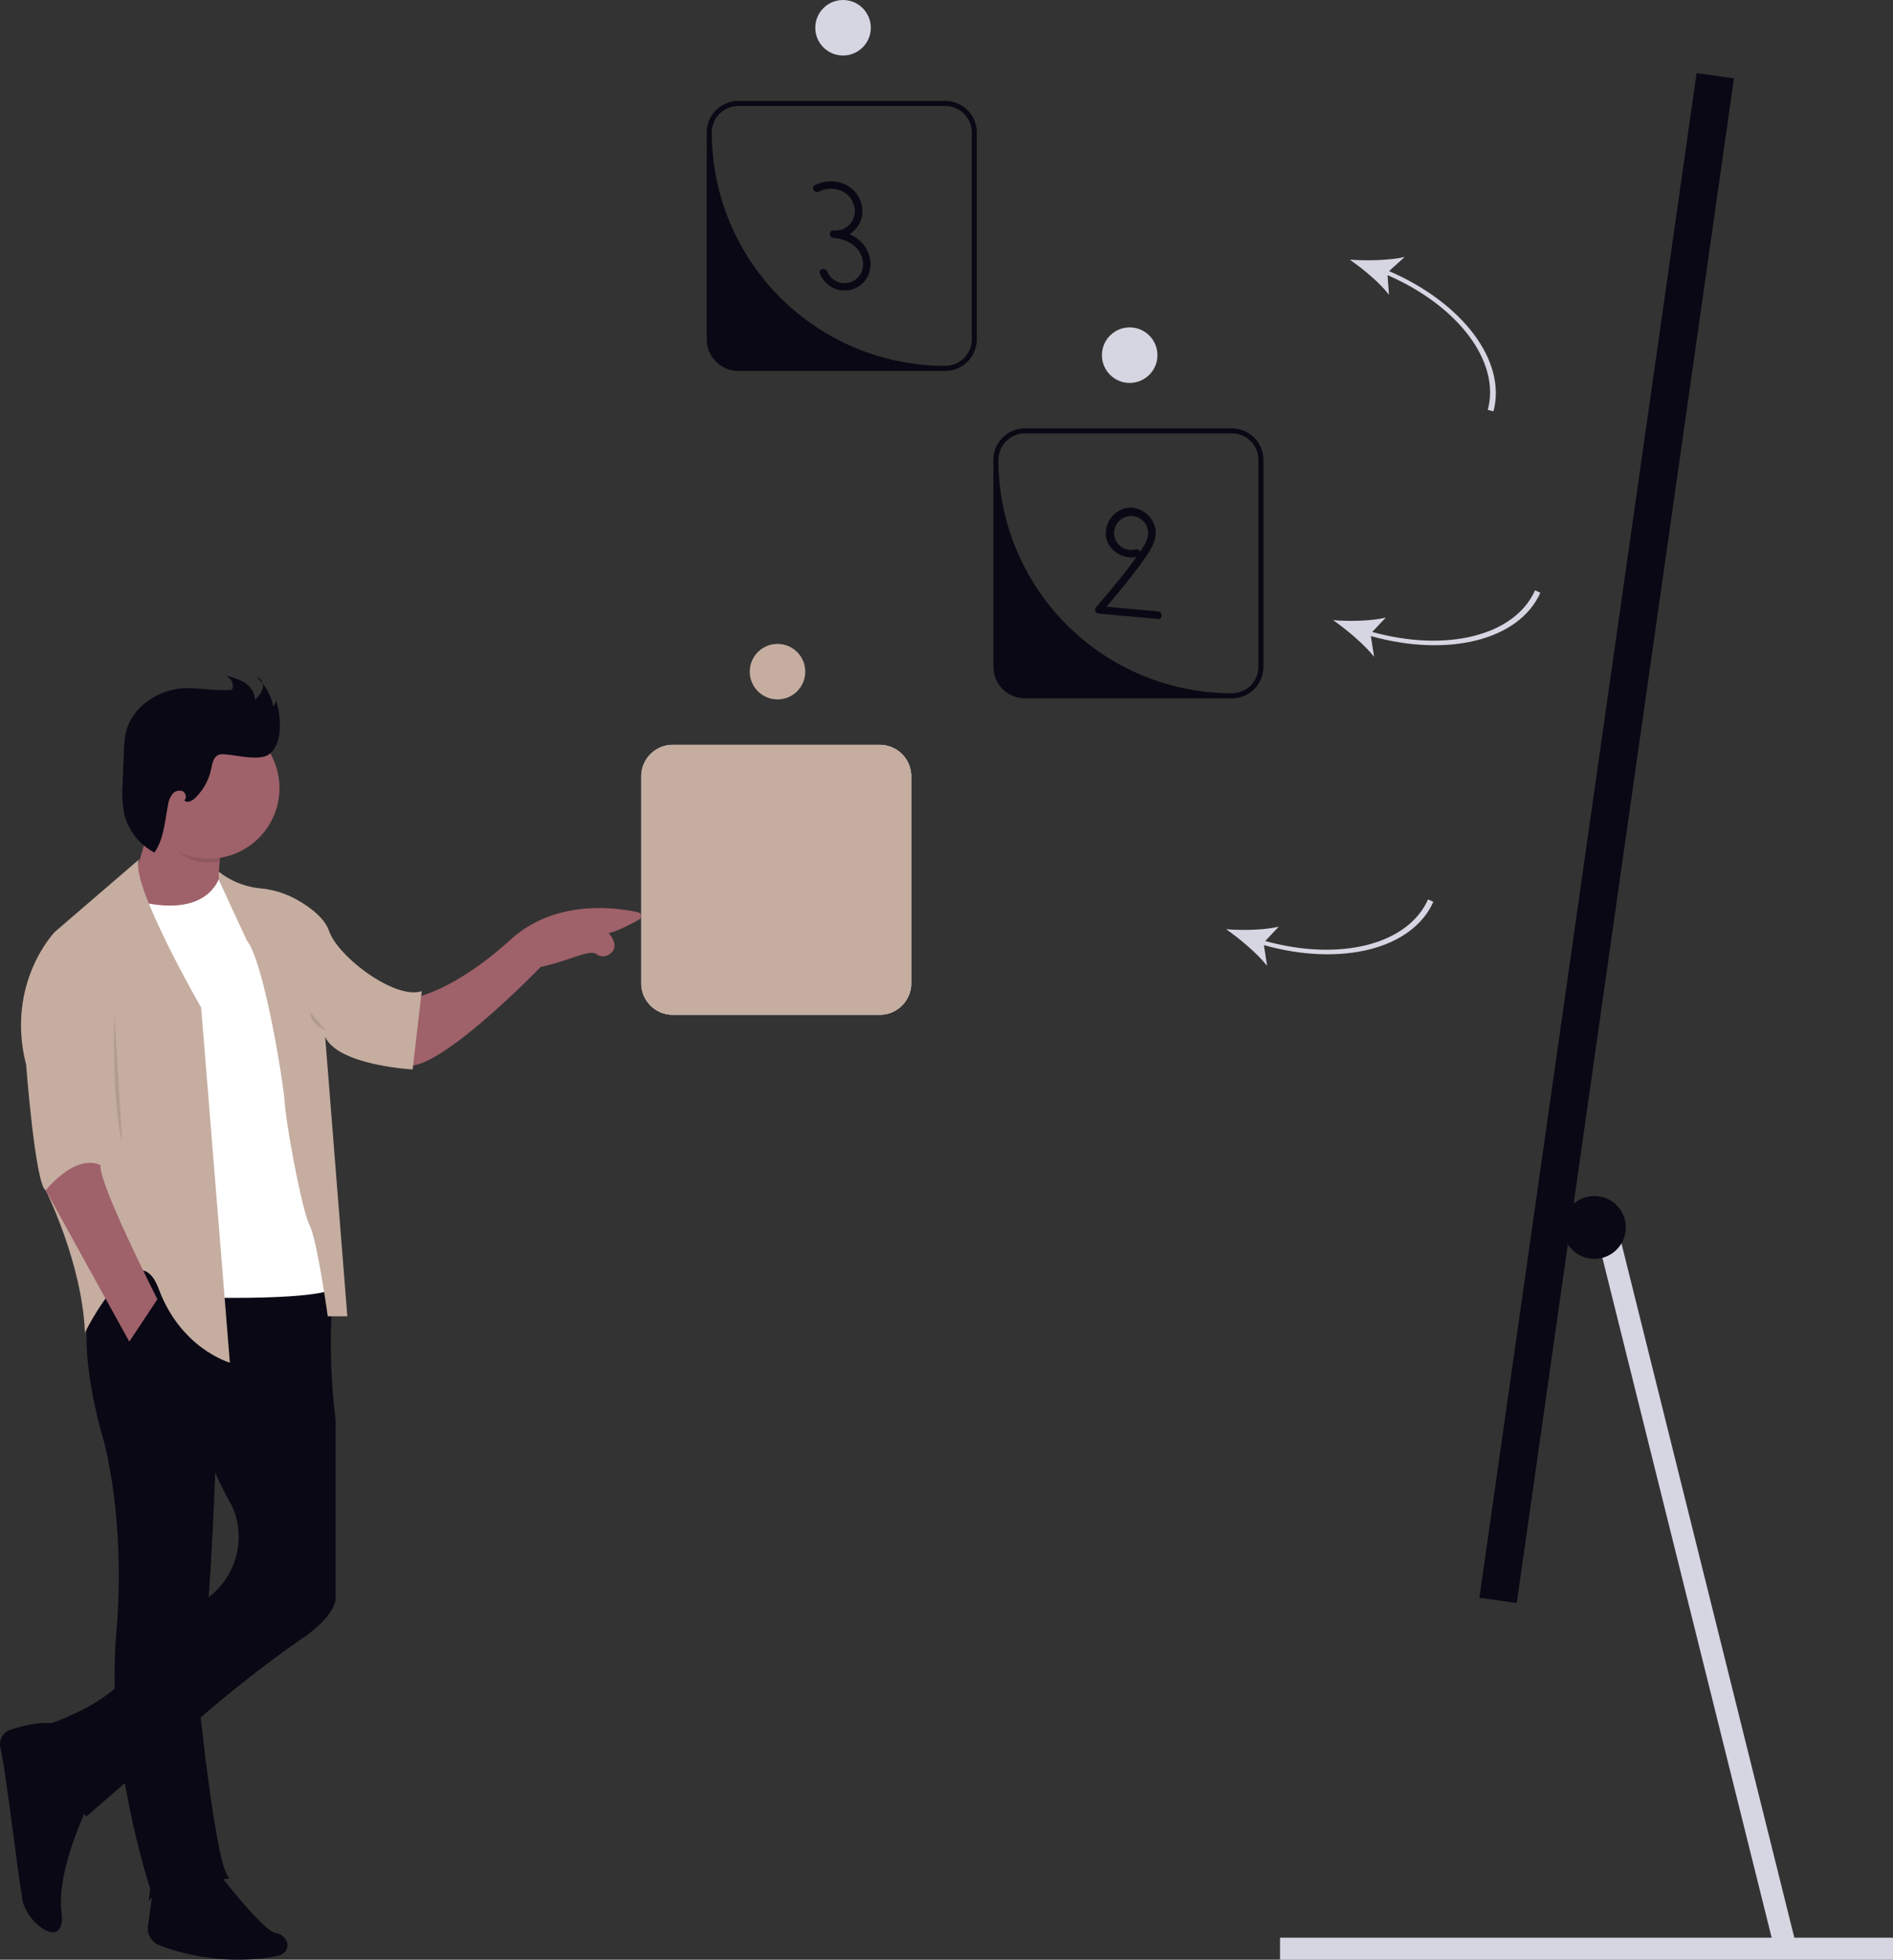 <?xml version="1.0" encoding="UTF-8"?> <svg xmlns="http://www.w3.org/2000/svg" xmlns:xlink="http://www.w3.org/1999/xlink" width="740.981" height="767.246" viewBox="0 0 740.981 767.246" role="img"><rect x="0" y="0" width="740.981" height="767.246" fill="#333333" stroke="none"/><g transform="translate(-440.646 -84.879)"><g transform="translate(691.645 336.975)"><path d="M492.805,145.7h81.007a12.363,12.363,0,0,0,12.346-12.346V52.346A12.363,12.363,0,0,0,573.812,40H492.805a12.363,12.363,0,0,0-12.346,12.346v81.009A12.363,12.363,0,0,0,492.805,145.7ZM573.812,41.975a10.372,10.372,0,0,1,10.372,10.371v81.009a10.372,10.372,0,0,1-10.372,10.372H517.069a34.636,34.636,0,0,1-34.636-34.636V52.346a10.372,10.372,0,0,1,10.372-10.372Z" transform="translate(-480.459 -0.485)" fill="#f2f2f2"></path><path d="M492.805,145.7h81.007a12.363,12.363,0,0,0,12.346-12.346V52.346A12.363,12.363,0,0,0,573.812,40H492.805a12.363,12.363,0,0,0-12.346,12.346v81.009A12.363,12.363,0,0,0,492.805,145.7Z" transform="translate(-480.459 -0.485)" fill="#c5ada0"></path><ellipse cx="10.867" cy="10.867" rx="10.867" ry="10.867" transform="translate(42.477 0)" fill="#c5ada0"></ellipse></g><g transform="translate(829.494 213.059)"><path d="M385.333,307.418H466.34a12.363,12.363,0,0,0,12.346-12.346V214.063a12.363,12.363,0,0,0-12.346-12.346H385.333a12.363,12.363,0,0,0-12.346,12.346V295.07A12.363,12.363,0,0,0,385.333,307.418ZM466.34,203.69a10.372,10.372,0,0,1,10.372,10.372v81.007a10.372,10.372,0,0,1-10.372,10.372h0a91.379,91.379,0,0,1-91.38-91.379h0a10.372,10.372,0,0,1,10.372-10.372h81.006Z" transform="translate(-372.987 -162.198)" fill="#090814"></path><ellipse cx="10.867" cy="10.867" rx="10.867" ry="10.867" transform="translate(42.477 0)" fill="#d6d6e3"></ellipse><path d="M429.142,249.489a6.655,6.655,0,1,1,4.826-5.421c-.417,2.514-1.968,4.7-3.377,6.757-1.57,2.291-3.212,4.532-4.9,6.734-3.827,4.981-7.912,9.76-11.986,14.538a1.5,1.5,0,0,0,1.048,2.529l23.18,2.121c1.9.174,1.887-2.791,0-2.964l-23.18-2.121,1.048,2.529c4.489-5.266,8.972-10.541,13.151-16.058a97.31,97.31,0,0,0,5.737-8.152c1.513-2.493,2.66-5.339,2.224-8.3-.751-5.109-5.832-9.212-11.011-8.467a10.191,10.191,0,0,0-8.373,11.152c.814,5.648,6.986,9.419,12.405,7.978a1.483,1.483,0,0,0-.787-2.858h0Z" transform="translate(-373.474 -162.577)" fill="#090814"></path></g><g transform="translate(717.295 84.879)"><path d="M572.805,407.7h81.006a12.363,12.363,0,0,0,12.346-12.346V314.346A12.363,12.363,0,0,0,653.812,302H572.805a12.363,12.363,0,0,0-12.346,12.346v81.009A12.363,12.363,0,0,0,572.805,407.7Zm81.006-103.728a10.373,10.373,0,0,1,10.372,10.371v81.009a10.372,10.372,0,0,1-10.372,10.372h0a91.379,91.379,0,0,1-91.38-91.383h0A10.372,10.372,0,0,1,572.8,303.974Z" transform="translate(-560.459 -262.485)" fill="#090814"></path><ellipse cx="10.867" cy="10.867" rx="10.867" ry="10.867" transform="translate(42.476 0)" fill="#d6d6e3"></ellipse><path d="M604.82,337.913c5.07-2.578,11.815-.692,13.668,5a7.609,7.609,0,0,1-7.92,10.189v2.964a13.525,13.525,0,0,1,8.974,3.849,9.135,9.135,0,0,1,2.331,8.58,7.279,7.279,0,0,1-13.741.667c-.7-1.746-3.573-.983-2.858.787a10.332,10.332,0,0,0,15.747,4.65c5.641-4.237,5.068-12.575.2-17.19a16.9,16.9,0,0,0-10.655-4.3c-1.919-.124-1.868,2.777,0,2.964a10.493,10.493,0,0,0,9.159-4.13,10.64,10.64,0,0,0,1.618-9.811c-2.455-7.575-11.211-10.231-18.019-6.768-1.7.865-.2,3.42,1.5,2.559h0Z" transform="translate(-560.971 -262.873)" fill="#090814"></path></g><g transform="translate(-89.424 -88)"><rect width="14.765" height="602.949" transform="matrix(-0.99, -0.141, 0.141, -0.99, 1123.775, 800.49)" fill="#090814"></rect><rect width="239.934" height="8.613" transform="translate(1031.117 931.512)" fill="#d6d6e3"></rect><path d="M127.7,367.87l71.218,286.1,8.318-2.215L136.018,365.67Z" transform="translate(1026.682 285.734)" fill="#d6d6e3"></path><circle cx="12.304" cy="12.304" r="12.304" transform="translate(1141.857 641.129)" fill="#090814"></circle></g><g transform="translate(440.646 349.416)"><path d="M770.517,302.971s14.822-2.556,36.8-22.489c17.389-15.766,40.844-12.666,49.888-10.678a1.544,1.544,0,0,1,.411,2.867c-3.656,2-9.322,4.922-11.978,5.255,0,0,5.478,5.667-.344,8.7a4.189,4.189,0,0,1-4.378-.422c-2.8-2.044-10.578,2.6-21.855,5.011,0,0-43.955,45.488-54.177,37.777Z" transform="translate(-607.425 -177.174)" fill="#9f616a"></path><path d="M946.865,246.027s-4.089,17.377,0,29.644l-18.4,2.556-16.355-8.178V259.316s7.667-16.355,5.622-35.266Z" transform="translate(-859.45 -182.074)" fill="#9f616a"></path><path d="M994.316,585.888s-13.333,26.066-11.244,43.444-17.378,2.044-15.333-8.178c.433,12.374-5.722-43.333-8.6-56.377a5.822,5.822,0,0,1,3.866-6.789c6.145-2.022,16.433-4.5,21.6-.711C992.238,562.888,994.316,585.888,994.316,585.888Z" transform="translate(-959 -145.273)" fill="#090814"></path><path d="M917.513,608.743s17.378,22.488,21.978,23,7.667,7.667,0,9.2a85.931,85.931,0,0,1-45.555-4.444,6.956,6.956,0,0,1-4.367-7.4L892.5,607.21Z" transform="translate(-831.632 -139.507)" fill="#090814"></path><path d="M969.381,393.78,986.047,396a243.915,243.915,0,0,0,.2,58.588v70s.322,6.167-12.478,15.133a478.535,478.535,0,0,0-38.755,30L888.637,609.9s-18.4-22.489-15.844-35.777c0,0,30.666-9.711,34.755-25.555,2.344-9.067,14.233-16.666,23.966-21.444A29.8,29.8,0,0,0,947.459,493.3a26.08,26.08,0,0,0-2.611-6.567c-8.178-14.311-19.933-46.51-19.933-46.51L947.4,397.358Z" transform="translate(-854.877 -163.218)" fill="#090814"></path><path d="M951.245,634s-30.155,5.111-31.178,8.178,0-4.089,0-4.089-17.378-52.644-13.333-99.143-5.111-77.177-5.111-77.177-10.733-34.755-4.6-54.688,70.533-11.244,70.533-11.244-22.489,52.644-21.978,77.688c0,0-2.555,75.643-7.155,84.332C938.467,557.814,945.622,631.924,951.245,634Z" transform="translate(-861.276 -163.198)" fill="#090814"></path><path d="M905.83,255.79s-3.067,18.889-33.733,10.733l20.4,155.364s59.288,2.044,58.777-5.111l-12.222-94.032Z" transform="translate(-819.404 -178.548)" fill="#fff"></path><path d="M842.2,255.33a31.633,31.633,0,0,0,15.789,6.5,35.921,35.921,0,0,1,14.511,4.311c5.255,2.944,11.111,7.222,12.889,12.433,3.578,10.222,26.066,27.088,36.288,23.511L918.1,332.751s-29.133-1.533-34.244-12.778l8.678,109.432h-7.667s-4.089-29.644-7.156-35.777-9.2-39.866-9.711-48.044-8.178-55.2-14.822-63.332L842.19,258.485Z" transform="translate(-756.576 -178.599)" fill="#c5ada0"></path><path d="M913.388,238.974c.667-4.844-.667-7.867-1.278-13.544l29.133,21.977s-.7,2.967-1.233,7.311a27.78,27.78,0,0,1-4.444.356C925.454,255.074,918.177,247.174,913.388,238.974Z" transform="translate(-853.828 -181.92)" opacity="0.1"></path><ellipse cx="27.6" cy="27.6" rx="27.6" ry="27.6" transform="translate(54.192 16.432)" fill="#9f616a"></ellipse><path d="M952.173,201.6a32.24,32.24,0,0,0-2.051-12.6,3.148,3.148,0,0,1-.533,4.1,20.184,20.184,0,0,0-6.4-11.342c1.815.3,2.748,2.543,2.3,4.328a9.844,9.844,0,0,1-3.148,4.43c.154-2.7-1.631-5.22-3.887-6.7a23.32,23.32,0,0,0-7.589-2.748,4.4,4.4,0,0,1,2.913,4.512,1.261,1.261,0,0,1-.379.872,1.446,1.446,0,0,1-.862.226,66.028,66.028,0,0,1-7.968-.174,83.565,83.565,0,0,0-9.814-.523c-10.255.431-20.562,7.435-22.859,17.434a40.077,40.077,0,0,0-.749,7.363l-.5,12.624a46.147,46.147,0,0,0,.451,11.034A23.382,23.382,0,0,0,903.1,250.313c3.7-5.363,4.03-12.255,5.312-18.644a9.435,9.435,0,0,1,1.6-4.1,3.6,3.6,0,0,1,3.948-1.333c1.385.554,1.979,2.666.831,3.61,1.026,1.21,2.943.308,4.1-.769a22.028,22.028,0,0,0,6.389-11.414c.461-2.195.923-4.9,3.077-5.651a5.722,5.722,0,0,1,2.277-.154c4.492.308,11.517,2.164,15.865.738C950.491,211.282,952.173,205.385,952.173,201.6Z" transform="translate(-842.641 -181.07)" fill="#090814"></path><path d="M956.02,251l-32.966,28.366S903.632,299.3,911.81,331.5c0,0,3.578,47.022,7.667,49.066,0,0,14.311,28.622,15.333,55.71,0,0,20.189-40.633,28.889-17.122s27.855,28.888,27.855,28.888L980.309,309.032S951.931,259.644,956.02,251Z" transform="translate(-901.573 -179.08)" fill="#c5ada0"></path><path d="M956.806,358.931s-8.178-5.622-21.466,9.711l32.711,59.288,10.989-16.589S955.784,365.575,956.806,358.931Z" transform="translate(-917.435 -167.201)" fill="#9f616a"></path><path d="M947.874,304.78s-1.022,36.8,3.067,50.6" transform="translate(-903.137 -173.105)" opacity="0.1"></path><path d="M882.133,311.935S876,309.891,876,304.78" transform="translate(-754.596 -173.105)" opacity="0.1"></path></g><path d="M213.069,311.743l6.9-4.454c-2.832,5.382-5.273,13.788-6.579,20.477-2.212-6.231-5.778-13.855-9.308-18.409l7.3,2.557c-4.5-30.012-21.411-51.558-40.78-51.558v-2.285C190.837,258.071,208.478,280.519,213.069,311.743Z" transform="matrix(-0.407, 0.914, -0.914, -0.407, 1307.025, 387.041)" fill="#d6d6e3"></path><path d="M42.462,16.023l6.905,4.454C46.535,15.1,44.094,6.689,42.788,0,40.576,6.231,37.01,13.855,33.48,18.409l7.3-2.557C36.28,45.865,19.369,67.411,0,67.411V69.7C20.23,69.7,37.871,47.248,42.462,16.023Z" transform="matrix(0.259, -0.966, 0.966, 0.259, 957.896, 227.883)" fill="#d6d6e3"></path><path d="M213.069,311.743l6.9-4.454c-2.832,5.382-5.273,13.788-6.579,20.477-2.212-6.231-5.778-13.855-9.308-18.409l7.3,2.557c-4.5-30.012-21.411-51.558-40.78-51.558v-2.285C190.837,258.071,208.478,280.519,213.069,311.743Z" transform="matrix(-0.407, 0.914, -0.914, -0.407, 1348.9, 266.041)" fill="#d6d6e3"></path></g></svg> 